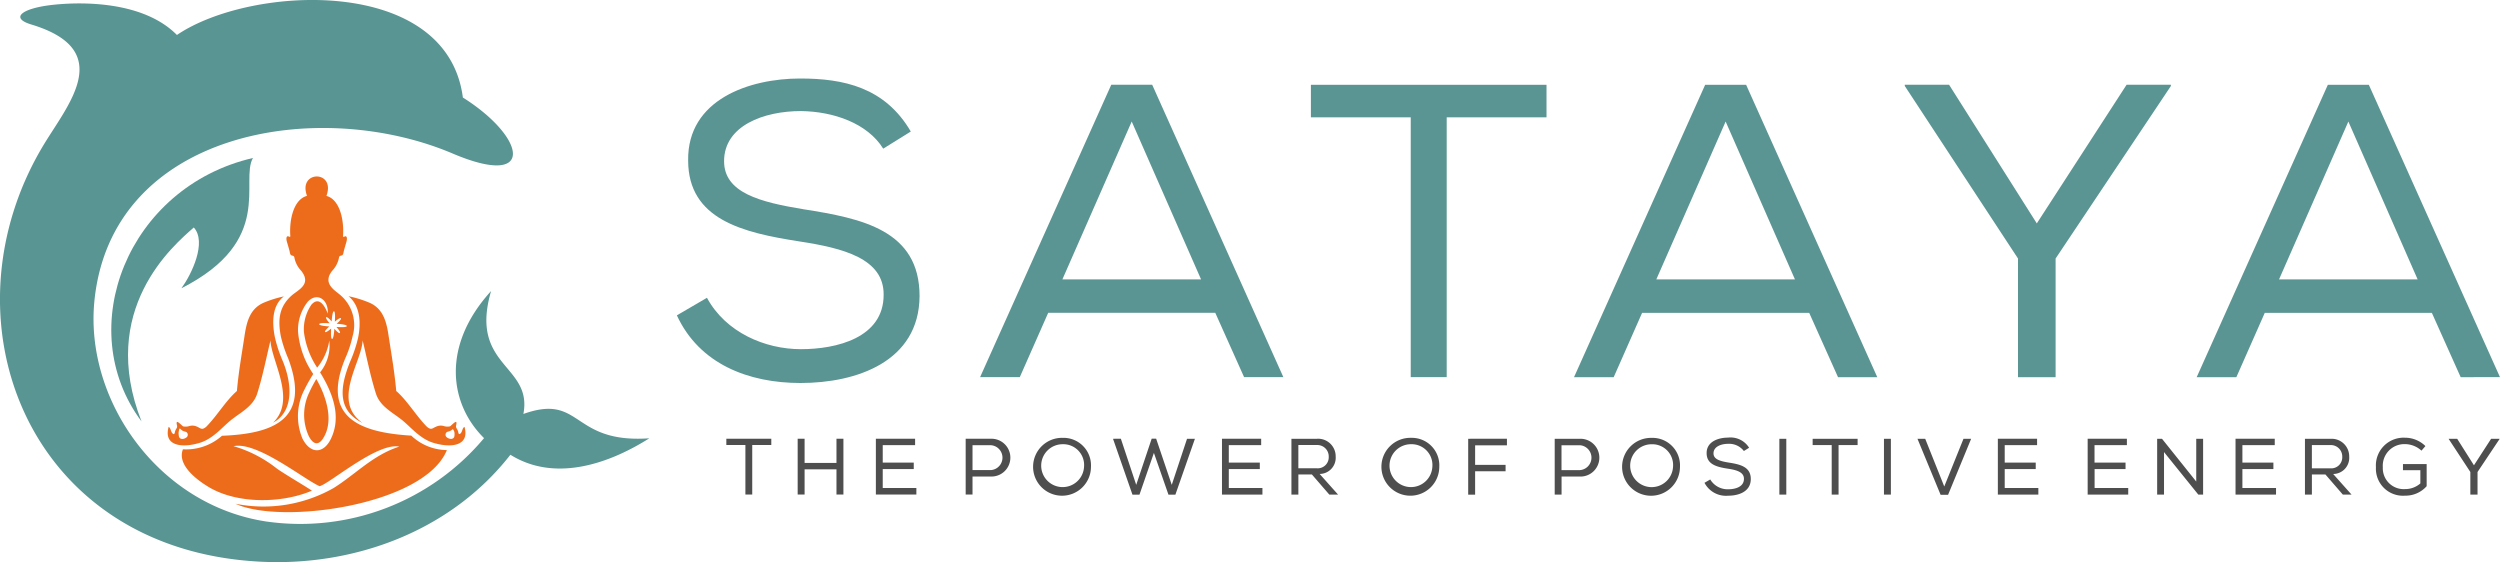 <svg xmlns="http://www.w3.org/2000/svg" width="240.438" height="54.065" viewBox="0 0 240.438 54.065"><g id="logo" transform="translate(-220.045 -280.19)"><path id="Path_9" data-name="Path 9" d="M281.908,291.811l2.651-1.647c-2.49-4.259-6.467-5.1-10.646-5.1-4.86,0-10.847,2.008-10.767,7.874,0,5.7,5.263,6.95,10.686,7.793,4.219.643,8.156,1.648,8.116,5.142,0,4.138-4.54,5.223-7.954,5.223-3.455,0-7.231-1.607-9.039-4.942l-2.893,1.689c2.169,4.7,6.91,6.507,11.891,6.507,5.384,0,11.41-2.05,11.45-8.356,0-6.348-5.544-7.473-11.169-8.356-4.137-.683-7.632-1.566-7.632-4.62,0-3.415,3.816-4.822,7.392-4.822,3.133.04,6.388,1.165,7.914,3.616Zm21.931-6.146-12.615,28.121h3.818l2.732-6.187h16.068l2.773,6.187h3.776l-12.615-28.121Zm8.638,18.721H299.138l6.668-15.185,6.67,15.185ZM332.64,288.8v24.988H336.1V288.8h9.6v-3.133H323.039V288.8Zm28.318-3.133-12.613,28.121h3.816l2.732-6.187h16.07l2.772,6.187h3.776l-12.615-28.121Zm8.638,18.721H356.258l6.668-15.185,6.668,15.185Zm21.449-2.008v11.408h3.616V302.378l11.087-16.592v-.121h-4.259L392.853,299l-8.438-13.337h-4.258v.121l10.887,16.592Zm29.8-16.713-12.615,28.121h3.816l2.733-6.187h16.068l2.772,6.187H437.4l-12.615-28.121Zm8.636,18.721H416.149l6.668-15.185Z" transform="translate(23.082 2.676)" fill="#5a9593" fill-rule="evenodd"></path><path id="Path_10" data-name="Path 10" d="M266.965,308.065v4.767h.658v-4.767h1.833v-.6h-4.324v.6Zm8.759,4.767h.668v-5.367h-.668v2.324h-3.066v-2.324h-.666v5.367h.666v-2.422h3.066v2.422Zm3.784,0h3.9V312.2h-3.235V310.38h2.983v-.621h-2.983v-1.678h3.113v-.615h-3.773v5.367Zm9.3-1.732h1.779a1.818,1.818,0,1,0,0-3.635h-2.437v5.367h.658V311.1Zm1.779-.621h-1.779v-2.392h1.779a1.2,1.2,0,0,1,0,2.392Zm6.9-3.1a2.783,2.783,0,1,0,2.713,2.79,2.646,2.646,0,0,0-2.713-2.79Zm2.047,2.79a2.062,2.062,0,1,1-2.047-2.177,2,2,0,0,1,2.047,2.177Zm2.787-2.7,1.87,5.375h.674l1.388-4.018,1.4,4.018h.666l1.878-5.375h-.758L307.97,311.9l-1.5-4.439h-.431l-1.487,4.439-1.478-4.439Zm10.477,5.367h3.893V312.2h-3.235V310.38h2.983v-.621h-2.983v-1.678h3.113v-.615H312.8v5.367Zm10.323,0h.843l-1.771-1.985a1.555,1.555,0,0,0,1.542-1.664,1.689,1.689,0,0,0-1.817-1.718h-2.439v5.367h.668V310.9h1.3l1.672,1.932Zm-1.235-2.53h-1.74v-2.237h1.771a1.1,1.1,0,0,1,1.15,1.134,1.059,1.059,0,0,1-1.181,1.1Zm9.1-2.928a2.783,2.783,0,1,0,2.714,2.79,2.646,2.646,0,0,0-2.714-2.79Zm2.047,2.79a2.062,2.062,0,1,1-2.047-2.177,2,2,0,0,1,2.047,2.177Zm3.447-2.7v5.375h.666v-2.247h2.93v-.62h-2.93V308.1h3.06v-.637Zm8.974,3.635h1.779a1.818,1.818,0,1,0,0-3.635H344.8v5.367h.66V311.1Zm1.779-.621h-1.779v-2.392h1.779a1.2,1.2,0,0,1,0,2.392Zm6.9-3.1a2.783,2.783,0,1,0,2.715,2.79,2.646,2.646,0,0,0-2.715-2.79Zm2.047,2.79a2.062,2.062,0,1,1-2.047-2.177,2,2,0,0,1,2.047,2.177Zm6.812-1.525.505-.315a2.1,2.1,0,0,0-2.031-.975c-.928,0-2.07.384-2.054,1.5,0,1.089,1,1.326,2.039,1.487.806.122,1.557.315,1.549.981,0,.79-.866,1-1.518,1a1.948,1.948,0,0,1-1.724-.944l-.552.322a2.33,2.33,0,0,0,2.268,1.241c1.027,0,2.177-.39,2.185-1.594s-1.057-1.425-2.13-1.594c-.79-.13-1.456-.3-1.456-.882,0-.651.728-.92,1.41-.92a1.785,1.785,0,0,1,1.511.691Zm3.415,4.193h.668v-5.367h-.668v5.367Zm5.034-4.767v4.767h.66v-4.767h1.831v-.6h-4.324v.6Zm5.026,4.767h.666v-5.367h-.666v5.367Zm3.224-5.367,2.223,5.382h.72l2.216-5.382h-.736l-1.848,4.586-1.831-4.586Zm7.724,5.367h3.9V312.2h-3.235V310.38h2.983v-.621h-2.983v-1.678h3.113v-.615h-3.773v5.367Zm8.644,0h3.9V312.2h-3.235V310.38H399.7v-.621h-2.983v-1.678h3.113v-.615h-3.773v5.367Zm6.682-5.367v5.367h.66v-4.093l3.3,4.093h.46v-5.367H406.5v4.11l-3.289-4.11Zm7.533,5.367h3.9V312.2h-3.235V310.38h2.981v-.621h-2.981v-1.678h3.111v-.615h-3.771v5.367Zm10.323,0h.843l-1.771-1.985a1.553,1.553,0,0,0,1.542-1.664,1.689,1.689,0,0,0-1.817-1.718h-2.439v5.367h.668V310.9h1.3l1.672,1.932Zm-1.235-2.53h-1.74v-2.237h1.771a1.1,1.1,0,0,1,1.15,1.134,1.059,1.059,0,0,1-1.181,1.1Zm9.181-2.138a2.8,2.8,0,0,0-1.971-.806,2.667,2.667,0,0,0-2.79,2.837,2.6,2.6,0,0,0,2.8,2.736,2.711,2.711,0,0,0,2.078-.911V309.9h-2.278v.59h1.672v1.272a2.2,2.2,0,0,1-1.464.545,2.01,2.01,0,0,1-2.146-2.109,2.077,2.077,0,0,1,2.13-2.216,2.374,2.374,0,0,1,1.587.629l.384-.445Zm4.32,2.491v2.177h.691v-2.177l2.115-3.167v-.023h-.812l-1.648,2.546-1.61-2.546h-.813v.023Z" transform="translate(24.769 14.921)" fill="#4e4e4e" fill-rule="evenodd"></path><path id="Path_11" data-name="Path 11" d="M229.861,315.335c-4.23-10.746,3.062-16.933,5.029-18.654,1.275,1.405-.208,4.5-1.19,5.844,9.016-4.571,5.6-10.277,6.878-12.528C228.541,292.789,223.178,306.391,229.861,315.335Z" transform="translate(3.795 5.387)" fill="#599593" fill-rule="evenodd"></path><path id="Path_12" data-name="Path 12" d="M269.133,323.925c4.134,2.586,9.214,1.035,13.36-1.582-7.562.531-6.431-4.365-12.111-2.34.908-4.758-5.241-4.515-3.106-11.822-4.8,5.266-4.019,10.855-.677,14.146a23.046,23.046,0,0,1-20.949,8.018c-10.438-1.583-17.455-11.721-16.529-21.175,1.607-16.383,21.5-19.719,34.464-14.212,8,3.4,7.116-1.518.976-5.389-1.532-11.753-20.379-10.849-27.5-6.015-3.2-3.237-9.025-3.212-11.922-2.9-2.956.321-4.2,1.253-2.084,1.892,8.114,2.448,3.593,7.618,1.238,11.493-10.082,16.586-1.865,39.038,20.826,40.173C254.07,334.664,263.368,331.317,269.133,323.925Z" transform="translate(0 0)" fill="#599593" fill-rule="evenodd"></path><path id="Path_13" data-name="Path 13" d="M244.828,309.531a5.463,5.463,0,0,0,1.165-2.6,4.108,4.108,0,0,1-.886,3.057c.085.139.17.28.253.423,1.043,1.83,1.766,3.928.795,5.954-.727,1.514-2.009,1.46-2.744-.012a5.55,5.55,0,0,1,.2-4.724c.249-.511.538-1,.837-1.489a8.362,8.362,0,0,1-1.46-4.044,4.4,4.4,0,0,1,.936-2.907c.93-.967,2.016-.169,1.923,1.148-.249-.654-.809-1.723-1.574-.86a4.191,4.191,0,0,0-.719,2.634,8.029,8.029,0,0,0,1.27,3.418Zm-.985-16.516c-1.244.325-1.709,2.2-1.6,3.836,0,.152-.051.112-.146.07-.282-.122-.235.3-.2.423.073.3.262.855.307,1.134.081.442.352.152.428.449a2.5,2.5,0,0,0,.641,1.27c1.077,1.325-.31,1.872-.9,2.4-1.222,1.091-1.337,2.343-1.04,3.926a12.722,12.722,0,0,0,.71,2.134c2.231,5.932-1.542,7.239-6.373,7.429a5.18,5.18,0,0,1-3.754,1.3c-.533,1.359.973,2.714,2.437,3.605,2.766,1.678,7.079,1.611,9.965.376-.13-.129-2.766-1.683-3.374-2.132a12.2,12.2,0,0,0-4.162-2.149c2.271-.486,6.785,3.2,8.277,3.849.982-.251,5.536-4.222,7.665-3.808-2.544.823-4.171,2.637-6.312,3.982a13.682,13.682,0,0,1-9.44,1.515c4.416,2.059,18.2.125,20.329-5.163a5.037,5.037,0,0,1-3.424-1.39c-4.772-.288-8.734-1.647-6.357-7.412a10.813,10.813,0,0,0,.71-2.134,3.8,3.8,0,0,0-1.3-4.076c-.545-.442-1.579-1.1-.641-2.251a2.5,2.5,0,0,0,.641-1.27c.076-.3.347-.008.428-.449.045-.279.234-.837.305-1.134.031-.125.079-.545-.2-.423-.094.042-.15.082-.147-.07.107-1.633-.358-3.511-1.6-3.836.927-2.5-2.784-2.484-1.864,0Zm-2.2,9.663a10.59,10.59,0,0,0-2.019.637c-1.328.618-1.6,1.926-1.8,3.275-.265,1.745-.552,3.334-.717,5.192-1.064.922-1.918,2.4-2.953,3.44-.42.356-.53.136-.855,0a1.051,1.051,0,0,0-.758-.074,1.138,1.138,0,0,1-.609.031c-.073-.039-.211-.2-.445-.375-.206-.152-.192.081-.15.24.087.336-.119.311-.2.713,0,.025-.045.3-.232.088-.152-.169-.143-.358-.249-.51-.121-.172-.122-.091-.153.054-.366,1.656,1.3,1.856,2.846,1.427,1.41-.35,2.27-1.5,3.192-2.239.94-.756,2.12-1.3,2.516-2.541.522-1.628.891-3.516,1.281-5.122.067,1.969,2.535,5.723.245,7.911,1.9-1,1.915-3.514.945-5.9a12.991,12.991,0,0,1-.761-2.284c-.316-1.551-.249-3.119.869-3.968Zm7.525,12.158c-2.961-2.129-.04-5.858.031-7.925.39,1.607.759,3.5,1.281,5.124.4,1.235,1.576,1.785,2.515,2.541.922.744,1.783,1.89,3.193,2.239,1.545.429,3.212.229,2.848-1.427-.034-.146-.034-.226-.155-.054-.107.152-.1.341-.249.51-.187.209-.228-.064-.232-.088-.076-.4-.284-.376-.2-.713.043-.16.057-.392-.149-.24-.234.174-.372.336-.446.375a1.131,1.131,0,0,1-.607-.031,1.059,1.059,0,0,0-.758.074c-.325.133-.435.353-.855,0-1.035-1.044-1.889-2.518-2.953-3.44-.166-1.856-.452-3.446-.717-5.192-.2-1.348-.47-2.657-1.8-3.275a10.81,10.81,0,0,0-2.071-.649c1.081.88,1.233,2.457.922,3.985a12.871,12.871,0,0,1-.761,2.284c-1.052,2.586-1.2,4.716,1.159,5.906ZM246,305.572c-.18.161-.483.445-.409.53s.4-.175.581-.333c-.02.322-.053.99.087,1s.2-.655.22-.978c.161.181.445.483.53.409s-.174-.4-.332-.581c.322.022.989.054,1-.085s-.655-.2-.979-.222c.183-.16.483-.443.409-.53s-.4.175-.581.333c.022-.322.054-.99-.085-1s-.2.655-.222.979c-.16-.183-.443-.485-.528-.411s.174.4.332.581c-.322-.022-.99-.053-1,.087s.655.2.978.22Zm-1.258,5.048c-.228.411-.462.823-.652,1.252a4.92,4.92,0,0,0-.062,4.262c.4.754.9.965,1.4.153,1.012-1.635.273-3.917-.573-5.463q-.056-.1-.116-.2Zm13.28,5.1a1.163,1.163,0,0,1-.015.482c-.115.239-.434.248-.727.02a.316.316,0,0,1-.02-.457c.113-.121.294-.043.553-.276.085-.118.178.144.209.231Zm-26.506-.046c.031-.088.017-.446.226-.18.259.232.44.155.553.276a.318.318,0,0,1-.02.459c-.293.226-.612.217-.727-.022A1.352,1.352,0,0,1,231.513,315.674Z" transform="translate(5.722 6.015)" fill="#ed6c1c" fill-rule="evenodd"></path></g></svg>